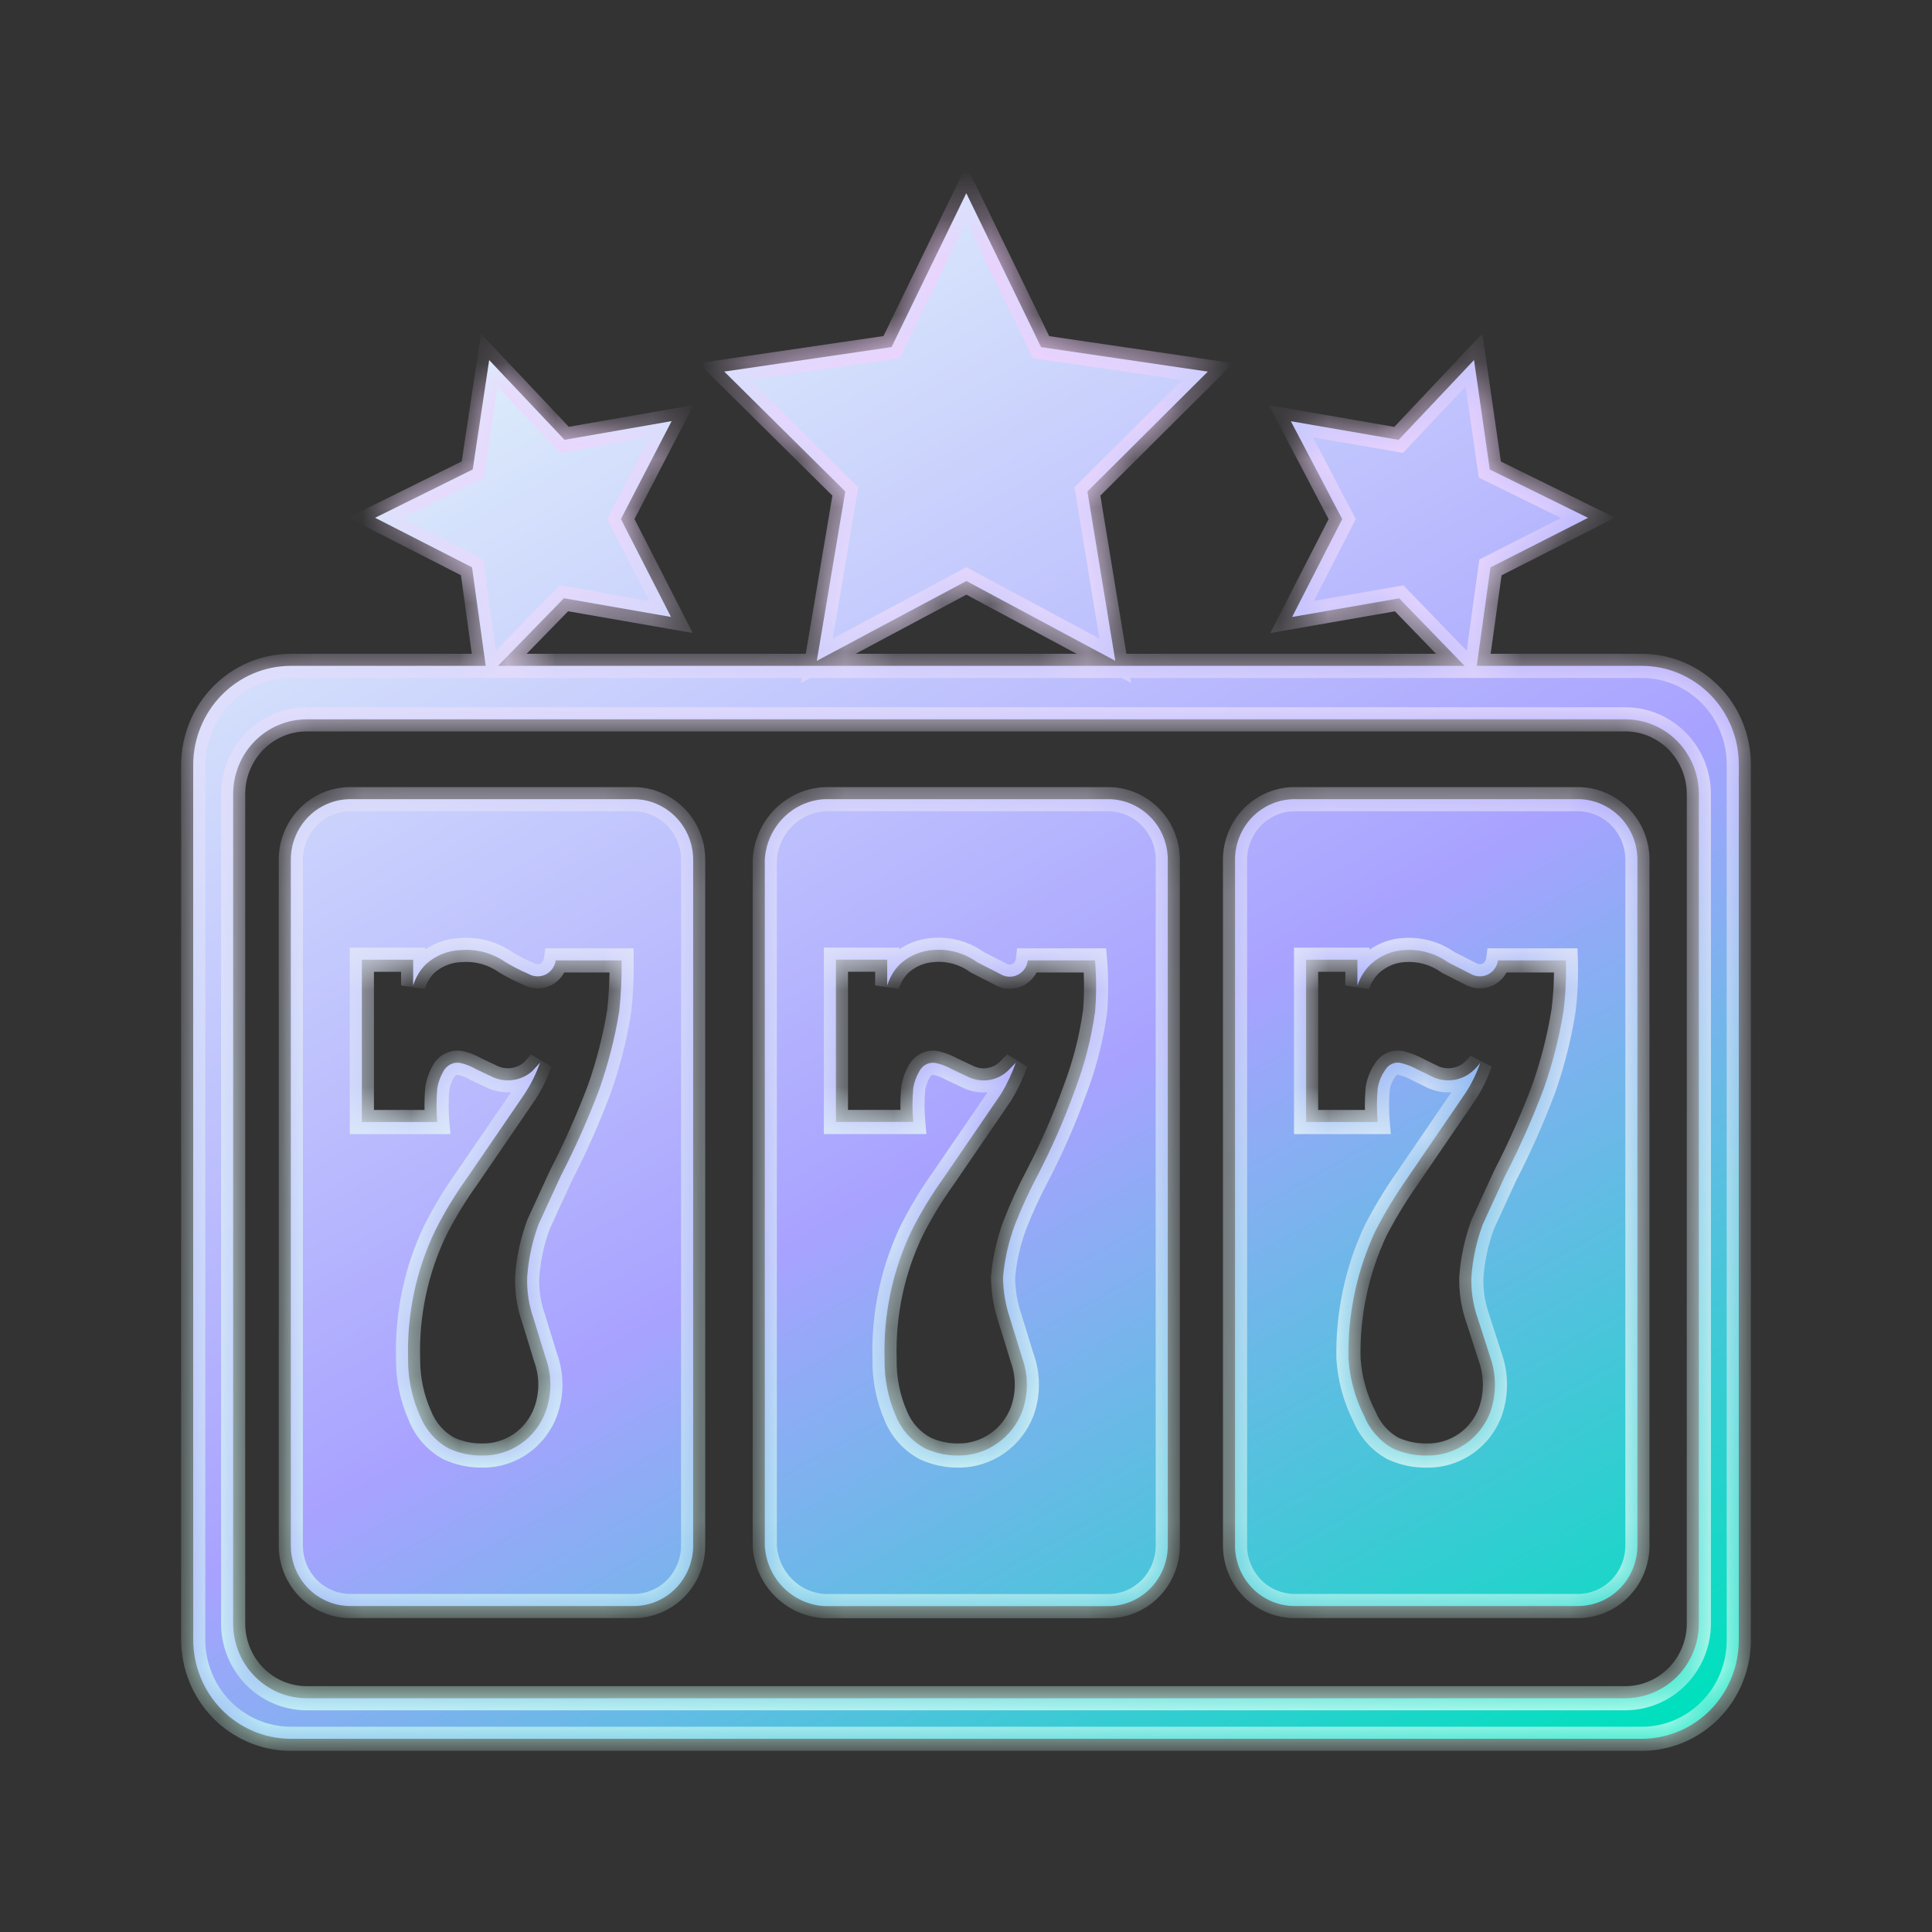 <svg width="40" height="40" viewBox="0 0 40 40" fill="none" xmlns="http://www.w3.org/2000/svg">
<rect x="0" y="0" width="40" height="40" fill="#333333" stroke="none"/>
<mask id="path-1-inside-1_4269_17944" fill="white">
<path fill-rule="evenodd" clip-rule="evenodd" d="M7.254 16.546H13.119C13.445 16.546 13.76 16.68 13.99 16.915C14.221 17.149 14.351 17.467 14.351 17.8V31.999C14.351 32.33 14.221 32.65 13.99 32.885C13.76 33.119 13.446 33.251 13.119 33.251H7.254C6.927 33.251 6.612 33.119 6.382 32.885C6.152 32.65 6.021 32.332 6.021 31.999V17.799C6.021 17.467 6.152 17.147 6.382 16.913C6.612 16.679 6.926 16.546 7.254 16.546ZM12.41 22.547C12.591 22.031 12.728 21.5 12.817 20.96L12.818 20.964C12.858 20.606 12.874 20.245 12.87 19.884H11.506C11.497 19.946 11.473 20.005 11.437 20.056C11.401 20.107 11.352 20.148 11.297 20.176C11.242 20.203 11.18 20.216 11.119 20.214C11.057 20.212 10.996 20.195 10.943 20.164C10.78 20.094 10.622 20.014 10.47 19.923C10.201 19.735 9.877 19.645 9.551 19.67C9.28 19.676 9.02 19.78 8.817 19.964C8.695 20.086 8.605 20.237 8.554 20.403V19.87H7.492V23.23H9.053C9.033 22.999 9.033 22.767 9.053 22.537C9.075 22.399 9.125 22.269 9.198 22.15C9.238 22.09 9.295 22.046 9.361 22.021C9.427 21.997 9.498 21.995 9.565 22.016C9.667 22.042 9.764 22.082 9.855 22.136L10.222 22.309C10.355 22.364 10.499 22.38 10.641 22.357C10.781 22.334 10.915 22.27 11.022 22.175L11.18 22.002C11.101 22.228 10.995 22.443 10.865 22.642L9.67 24.389C9.424 24.731 9.205 25.092 9.014 25.469C8.616 26.298 8.422 27.213 8.449 28.135C8.445 28.544 8.531 28.95 8.699 29.322C8.815 29.606 9.023 29.841 9.289 29.988C9.507 30.088 9.744 30.139 9.984 30.135C10.268 30.14 10.546 30.055 10.781 29.893C11.017 29.731 11.197 29.498 11.296 29.228C11.428 28.867 11.428 28.469 11.296 28.108L11.046 27.295C10.949 27.022 10.906 26.732 10.915 26.442C10.941 26.067 11.02 25.699 11.15 25.348L11.61 24.347C11.911 23.764 12.178 23.162 12.41 22.547Z"/>
<path fill-rule="evenodd" clip-rule="evenodd" d="M15.834 17.8C15.873 17.124 16.403 16.585 17.067 16.546H22.945C23.272 16.546 23.585 16.68 23.817 16.915C23.932 17.031 24.023 17.169 24.084 17.321C24.146 17.473 24.178 17.636 24.178 17.8V32C24.178 32.332 24.047 32.652 23.817 32.886C23.587 33.12 23.273 33.253 22.945 33.253H17.067C16.402 33.214 15.872 32.675 15.834 32V17.8ZM22.263 22.547C22.456 22.035 22.593 21.503 22.67 20.96L22.671 20.964C22.701 20.605 22.701 20.244 22.671 19.884H21.28C21.272 19.948 21.249 20.01 21.212 20.062C21.175 20.114 21.125 20.157 21.067 20.185C21.01 20.212 20.947 20.225 20.883 20.221C20.82 20.217 20.758 20.197 20.704 20.163L20.232 19.922C19.969 19.732 19.648 19.641 19.327 19.668C19.069 19.683 18.824 19.787 18.632 19.962C18.51 20.085 18.42 20.236 18.369 20.402V19.869H17.307V23.229H18.907C18.887 22.998 18.887 22.766 18.907 22.535C18.929 22.398 18.978 22.267 19.052 22.149C19.089 22.092 19.142 22.046 19.206 22.023C19.27 21.999 19.34 21.997 19.405 22.016C19.51 22.042 19.612 22.082 19.707 22.136L20.074 22.309C20.204 22.365 20.348 22.382 20.487 22.359C20.627 22.335 20.756 22.271 20.861 22.175L21.032 22.002C20.951 22.224 20.851 22.439 20.73 22.642L19.535 24.389C19.289 24.731 19.07 25.092 18.879 25.469C18.481 26.298 18.287 27.213 18.314 28.135C18.306 28.544 18.387 28.948 18.55 29.322C18.669 29.608 18.883 29.844 19.154 29.988C19.372 30.088 19.609 30.139 19.849 30.135C20.132 30.136 20.408 30.049 20.642 29.887C20.877 29.726 21.057 29.496 21.161 29.228C21.293 28.867 21.293 28.469 21.161 28.108L20.911 27.295C20.817 27.02 20.769 26.732 20.767 26.442C20.8 26.067 20.884 25.699 21.016 25.348C21.151 25.006 21.304 24.672 21.476 24.347C21.778 23.766 22.041 23.165 22.263 22.547Z"/>
<path fill-rule="evenodd" clip-rule="evenodd" d="M26.803 16.546H32.668C32.995 16.546 33.309 16.68 33.54 16.915C33.77 17.149 33.901 17.467 33.901 17.8V31.999C33.901 32.33 33.77 32.65 33.54 32.885C33.309 33.119 32.996 33.251 32.668 33.251H26.803C26.477 33.251 26.162 33.119 25.931 32.885C25.701 32.65 25.57 32.332 25.57 31.999V17.799C25.57 17.467 25.701 17.147 25.931 16.913C26.162 16.679 26.476 16.546 26.803 16.546ZM31.959 22.547C32.141 22.031 32.277 21.5 32.366 20.96V20.964C32.414 20.606 32.431 20.245 32.419 19.884H31.014C31.005 19.946 30.982 20.005 30.945 20.056C30.909 20.107 30.861 20.148 30.806 20.176C30.75 20.203 30.689 20.216 30.627 20.214C30.565 20.212 30.505 20.195 30.451 20.164L29.979 19.923C29.715 19.736 29.395 19.646 29.074 19.67C28.816 19.684 28.57 19.788 28.379 19.964C28.253 20.085 28.159 20.236 28.104 20.403V19.87H27.041V23.23H28.523C28.503 22.999 28.503 22.767 28.523 22.537C28.545 22.397 28.599 22.265 28.681 22.15C28.715 22.09 28.77 22.045 28.834 22.02C28.898 21.995 28.969 21.994 29.034 22.016C29.139 22.044 29.241 22.084 29.336 22.136L29.691 22.309C29.823 22.364 29.968 22.38 30.109 22.357C30.25 22.334 30.383 22.27 30.491 22.175C30.55 22.124 30.603 22.066 30.648 22.002C30.57 22.228 30.464 22.443 30.333 22.642L29.139 24.389C28.898 24.734 28.679 25.095 28.484 25.469C28.092 26.3 27.899 27.214 27.919 28.135C27.947 28.549 28.058 28.953 28.247 29.322C28.363 29.606 28.571 29.841 28.837 29.988C29.058 30.09 29.3 30.14 29.545 30.135C29.829 30.14 30.107 30.055 30.342 29.893C30.578 29.731 30.757 29.498 30.857 29.228C30.982 28.866 30.982 28.471 30.857 28.108L30.595 27.295C30.499 27.021 30.454 26.732 30.463 26.442C30.49 26.067 30.569 25.699 30.7 25.348L31.159 24.347C31.46 23.764 31.727 23.163 31.959 22.547Z"/>
<path fill-rule="evenodd" clip-rule="evenodd" d="M6.007 36H33.993C34.258 36 34.519 35.946 34.764 35.843C35.008 35.739 35.229 35.588 35.416 35.397C35.602 35.206 35.75 34.98 35.85 34.731C35.95 34.483 36.001 34.216 36 33.947V15.84C36.002 15.571 35.951 15.304 35.85 15.055C35.75 14.806 35.602 14.58 35.416 14.389C35.229 14.198 35.007 14.046 34.763 13.943C34.519 13.839 34.256 13.786 33.992 13.786H30.575L30.858 11.748L32.879 10.721L30.845 9.721L30.518 7.454L28.957 9.107L26.726 8.721L27.789 10.747L26.752 12.774L28.969 12.388L30.322 13.786H10.31L11.675 12.386L13.892 12.773L12.855 10.746L13.905 8.719L11.688 9.106L10.128 7.455L9.787 9.72L7.766 10.72L9.773 11.746L10.056 13.786H6.007C5.474 13.79 4.963 14.008 4.587 14.393C4.211 14.778 4 15.298 4 15.84V33.947C4.001 34.489 4.212 35.009 4.588 35.394C4.964 35.778 5.474 35.996 6.007 36ZM33.651 35.16H6.349C5.945 35.16 5.559 34.997 5.274 34.707C4.987 34.417 4.827 34.023 4.827 33.613V16.44C4.827 16.03 4.988 15.636 5.273 15.346C5.558 15.056 5.945 14.893 6.349 14.893H33.651C34.055 14.893 34.442 15.056 34.727 15.346C35.012 15.636 35.173 16.03 35.173 16.44V33.613C35.173 34.023 35.012 34.416 34.727 34.706C34.442 34.996 34.055 35.159 33.651 35.16Z"/>
<path d="M21.555 7.187L20.006 4L18.459 7.186L14.995 7.693L17.501 10.175L16.911 13.682L20.008 12.029L23.091 13.682L22.514 10.175L25.006 7.694L21.555 7.187Z"/>
</mask>
<path fill-rule="evenodd" clip-rule="evenodd" d="M7.254 16.546H13.119C13.445 16.546 13.76 16.68 13.99 16.915C14.221 17.149 14.351 17.467 14.351 17.8V31.999C14.351 32.33 14.221 32.65 13.99 32.885C13.76 33.119 13.446 33.251 13.119 33.251H7.254C6.927 33.251 6.612 33.119 6.382 32.885C6.152 32.65 6.021 32.332 6.021 31.999V17.799C6.021 17.467 6.152 17.147 6.382 16.913C6.612 16.679 6.926 16.546 7.254 16.546ZM12.41 22.547C12.591 22.031 12.728 21.5 12.817 20.96L12.818 20.964C12.858 20.606 12.874 20.245 12.87 19.884H11.506C11.497 19.946 11.473 20.005 11.437 20.056C11.401 20.107 11.352 20.148 11.297 20.176C11.242 20.203 11.18 20.216 11.119 20.214C11.057 20.212 10.996 20.195 10.943 20.164C10.78 20.094 10.622 20.014 10.47 19.923C10.201 19.735 9.877 19.645 9.551 19.67C9.28 19.676 9.02 19.78 8.817 19.964C8.695 20.086 8.605 20.237 8.554 20.403V19.87H7.492V23.23H9.053C9.033 22.999 9.033 22.767 9.053 22.537C9.075 22.399 9.125 22.269 9.198 22.15C9.238 22.09 9.295 22.046 9.361 22.021C9.427 21.997 9.498 21.995 9.565 22.016C9.667 22.042 9.764 22.082 9.855 22.136L10.222 22.309C10.355 22.364 10.499 22.38 10.641 22.357C10.781 22.334 10.915 22.27 11.022 22.175L11.18 22.002C11.101 22.228 10.995 22.443 10.865 22.642L9.67 24.389C9.424 24.731 9.205 25.092 9.014 25.469C8.616 26.298 8.422 27.213 8.449 28.135C8.445 28.544 8.531 28.95 8.699 29.322C8.815 29.606 9.023 29.841 9.289 29.988C9.507 30.088 9.744 30.139 9.984 30.135C10.268 30.14 10.546 30.055 10.781 29.893C11.017 29.731 11.197 29.498 11.296 29.228C11.428 28.867 11.428 28.469 11.296 28.108L11.046 27.295C10.949 27.022 10.906 26.732 10.915 26.442C10.941 26.067 11.02 25.699 11.15 25.348L11.61 24.347C11.911 23.764 12.178 23.162 12.41 22.547Z" fill="url(#paint0_linear_4269_17944)"/>
<path fill-rule="evenodd" clip-rule="evenodd" d="M15.834 17.8C15.873 17.124 16.403 16.585 17.067 16.546H22.945C23.272 16.546 23.585 16.68 23.817 16.915C23.932 17.031 24.023 17.169 24.084 17.321C24.146 17.473 24.178 17.636 24.178 17.8V32C24.178 32.332 24.047 32.652 23.817 32.886C23.587 33.12 23.273 33.253 22.945 33.253H17.067C16.402 33.214 15.872 32.675 15.834 32V17.8ZM22.263 22.547C22.456 22.035 22.593 21.503 22.67 20.96L22.671 20.964C22.701 20.605 22.701 20.244 22.671 19.884H21.28C21.272 19.948 21.249 20.01 21.212 20.062C21.175 20.114 21.125 20.157 21.067 20.185C21.01 20.212 20.947 20.225 20.883 20.221C20.82 20.217 20.758 20.197 20.704 20.163L20.232 19.922C19.969 19.732 19.648 19.641 19.327 19.668C19.069 19.683 18.824 19.787 18.632 19.962C18.51 20.085 18.42 20.236 18.369 20.402V19.869H17.307V23.229H18.907C18.887 22.998 18.887 22.766 18.907 22.535C18.929 22.398 18.978 22.267 19.052 22.149C19.089 22.092 19.142 22.046 19.206 22.023C19.27 21.999 19.34 21.997 19.405 22.016C19.51 22.042 19.612 22.082 19.707 22.136L20.074 22.309C20.204 22.365 20.348 22.382 20.487 22.359C20.627 22.335 20.756 22.271 20.861 22.175L21.032 22.002C20.951 22.224 20.851 22.439 20.73 22.642L19.535 24.389C19.289 24.731 19.07 25.092 18.879 25.469C18.481 26.298 18.287 27.213 18.314 28.135C18.306 28.544 18.387 28.948 18.55 29.322C18.669 29.608 18.883 29.844 19.154 29.988C19.372 30.088 19.609 30.139 19.849 30.135C20.132 30.136 20.408 30.049 20.642 29.887C20.877 29.726 21.057 29.496 21.161 29.228C21.293 28.867 21.293 28.469 21.161 28.108L20.911 27.295C20.817 27.02 20.769 26.732 20.767 26.442C20.8 26.067 20.884 25.699 21.016 25.348C21.151 25.006 21.304 24.672 21.476 24.347C21.778 23.766 22.041 23.165 22.263 22.547Z" fill="url(#paint1_linear_4269_17944)"/>
<path fill-rule="evenodd" clip-rule="evenodd" d="M26.803 16.546H32.668C32.995 16.546 33.309 16.68 33.54 16.915C33.77 17.149 33.901 17.467 33.901 17.8V31.999C33.901 32.33 33.77 32.65 33.54 32.885C33.309 33.119 32.996 33.251 32.668 33.251H26.803C26.477 33.251 26.162 33.119 25.931 32.885C25.701 32.65 25.57 32.332 25.57 31.999V17.799C25.57 17.467 25.701 17.147 25.931 16.913C26.162 16.679 26.476 16.546 26.803 16.546ZM31.959 22.547C32.141 22.031 32.277 21.5 32.366 20.96V20.964C32.414 20.606 32.431 20.245 32.419 19.884H31.014C31.005 19.946 30.982 20.005 30.945 20.056C30.909 20.107 30.861 20.148 30.806 20.176C30.75 20.203 30.689 20.216 30.627 20.214C30.565 20.212 30.505 20.195 30.451 20.164L29.979 19.923C29.715 19.736 29.395 19.646 29.074 19.67C28.816 19.684 28.57 19.788 28.379 19.964C28.253 20.085 28.159 20.236 28.104 20.403V19.87H27.041V23.23H28.523C28.503 22.999 28.503 22.767 28.523 22.537C28.545 22.397 28.599 22.265 28.681 22.15C28.715 22.09 28.77 22.045 28.834 22.02C28.898 21.995 28.969 21.994 29.034 22.016C29.139 22.044 29.241 22.084 29.336 22.136L29.691 22.309C29.823 22.364 29.968 22.38 30.109 22.357C30.25 22.334 30.383 22.27 30.491 22.175C30.55 22.124 30.603 22.066 30.648 22.002C30.57 22.228 30.464 22.443 30.333 22.642L29.139 24.389C28.898 24.734 28.679 25.095 28.484 25.469C28.092 26.3 27.899 27.214 27.919 28.135C27.947 28.549 28.058 28.953 28.247 29.322C28.363 29.606 28.571 29.841 28.837 29.988C29.058 30.09 29.3 30.14 29.545 30.135C29.829 30.14 30.107 30.055 30.342 29.893C30.578 29.731 30.757 29.498 30.857 29.228C30.982 28.866 30.982 28.471 30.857 28.108L30.595 27.295C30.499 27.021 30.454 26.732 30.463 26.442C30.49 26.067 30.569 25.699 30.7 25.348L31.159 24.347C31.46 23.764 31.727 23.163 31.959 22.547Z" fill="url(#paint2_linear_4269_17944)"/>
<path fill-rule="evenodd" clip-rule="evenodd" d="M6.007 36H33.993C34.258 36 34.519 35.946 34.764 35.843C35.008 35.739 35.229 35.588 35.416 35.397C35.602 35.206 35.75 34.98 35.85 34.731C35.95 34.483 36.001 34.216 36 33.947V15.84C36.002 15.571 35.951 15.304 35.85 15.055C35.75 14.806 35.602 14.58 35.416 14.389C35.229 14.198 35.007 14.046 34.763 13.943C34.519 13.839 34.256 13.786 33.992 13.786H30.575L30.858 11.748L32.879 10.721L30.845 9.721L30.518 7.454L28.957 9.107L26.726 8.721L27.789 10.747L26.752 12.774L28.969 12.388L30.322 13.786H10.31L11.675 12.386L13.892 12.773L12.855 10.746L13.905 8.719L11.688 9.106L10.128 7.455L9.787 9.72L7.766 10.72L9.773 11.746L10.056 13.786H6.007C5.474 13.79 4.963 14.008 4.587 14.393C4.211 14.778 4 15.298 4 15.84V33.947C4.001 34.489 4.212 35.009 4.588 35.394C4.964 35.778 5.474 35.996 6.007 36ZM33.651 35.16H6.349C5.945 35.16 5.559 34.997 5.274 34.707C4.987 34.417 4.827 34.023 4.827 33.613V16.44C4.827 16.03 4.988 15.636 5.273 15.346C5.558 15.056 5.945 14.893 6.349 14.893H33.651C34.055 14.893 34.442 15.056 34.727 15.346C35.012 15.636 35.173 16.03 35.173 16.44V33.613C35.173 34.023 35.012 34.416 34.727 34.706C34.442 34.996 34.055 35.159 33.651 35.16Z" fill="url(#paint3_linear_4269_17944)"/>
<path d="M21.555 7.187L20.006 4L18.459 7.186L14.995 7.693L17.501 10.175L16.911 13.682L20.008 12.029L23.091 13.682L22.514 10.175L25.006 7.694L21.555 7.187Z" fill="url(#paint4_linear_4269_17944)"/>
<path d="M10.126 7.452L10.035 7.538L10.037 7.541L10.128 7.455L10.219 7.369L10.217 7.367L10.126 7.452ZM6.382 32.885L6.56 32.709L6.382 32.885ZM6.382 16.913L6.56 17.088L6.382 16.913ZM12.817 20.96L13.054 20.882L12.57 20.919L12.817 20.96ZM12.41 22.547L12.644 22.635L12.645 22.63L12.41 22.547ZM12.818 20.964L12.58 21.042L13.066 20.991L12.818 20.964ZM12.87 19.884L13.12 19.882L13.118 19.634H12.87V19.884ZM11.506 19.884V19.634H11.29L11.259 19.848L11.506 19.884ZM11.437 20.056L11.233 19.91L11.233 19.912L11.437 20.056ZM11.297 20.176L11.407 20.4L11.408 20.399L11.297 20.176ZM10.943 20.164L11.067 19.947L11.054 19.94L11.041 19.934L10.943 20.164ZM10.47 19.923L10.327 20.128L10.334 20.133L10.342 20.138L10.47 19.923ZM9.551 19.67L9.557 19.92L9.57 19.919L9.551 19.67ZM8.817 19.964L8.649 19.778L8.64 19.787L8.817 19.964ZM8.554 20.403H8.304L8.793 20.476L8.554 20.403ZM8.554 19.87H8.804V19.62H8.554V19.87ZM7.492 19.87V19.62H7.242V19.87H7.492ZM7.492 23.23H7.242V23.48H7.492V23.23ZM9.053 23.23V23.48H9.326L9.302 23.208L9.053 23.23ZM9.053 22.537L8.806 22.498L8.805 22.506L8.804 22.515L9.053 22.537ZM9.198 22.15L8.99 22.012L8.985 22.019L9.198 22.15ZM9.361 22.021L9.273 21.787L9.272 21.788L9.361 22.021ZM9.565 22.016L9.49 22.255L9.497 22.257L9.504 22.259L9.565 22.016ZM9.855 22.136L9.727 22.351L9.737 22.357L9.748 22.362L9.855 22.136ZM10.222 22.309L10.115 22.535L10.127 22.54L10.222 22.309ZM10.641 22.357L10.681 22.604L10.682 22.604L10.641 22.357ZM11.022 22.175L11.188 22.362L11.198 22.353L11.207 22.343L11.022 22.175ZM11.18 22.002L11.416 22.084L10.995 21.834L11.18 22.002ZM10.865 22.642L11.071 22.783L11.074 22.779L10.865 22.642ZM9.67 24.389L9.873 24.535L9.877 24.53L9.67 24.389ZM9.014 25.469L8.791 25.355L8.788 25.36L9.014 25.469ZM8.449 28.135L8.699 28.138L8.699 28.128L8.449 28.135ZM8.699 29.322L8.931 29.227L8.927 29.219L8.699 29.322ZM9.289 29.988L9.168 30.207L9.176 30.211L9.184 30.215L9.289 29.988ZM9.984 30.135L9.989 29.884L9.98 29.885L9.984 30.135ZM10.781 29.893L10.64 29.687L10.639 29.687L10.781 29.893ZM11.296 29.228L11.531 29.314L11.531 29.314L11.296 29.228ZM11.296 28.108L11.057 28.181L11.061 28.194L11.296 28.108ZM11.046 27.295L11.286 27.221L11.282 27.211L11.046 27.295ZM10.915 26.442L10.665 26.424L10.665 26.434L10.915 26.442ZM11.15 25.348L10.923 25.243L10.919 25.252L10.915 25.261L11.15 25.348ZM11.61 24.347L11.387 24.233L11.382 24.243L11.61 24.347ZM17.067 16.546V16.296H17.06L17.053 16.297L17.067 16.546ZM15.834 17.8L15.584 17.786L15.584 17.793V17.8H15.834ZM23.817 16.915L23.995 16.739L23.995 16.739L23.817 16.915ZM24.084 17.321L24.316 17.227V17.227L24.084 17.321ZM24.178 17.8L23.928 17.8V17.8H24.178ZM17.067 33.253L17.053 33.502L17.06 33.503H17.067V33.253ZM15.834 32H15.584V32.007L15.584 32.014L15.834 32ZM22.67 20.96L22.908 20.882L22.422 20.925L22.67 20.96ZM22.263 22.547L22.029 22.459L22.028 22.462L22.263 22.547ZM22.671 20.964L22.434 21.042L22.921 20.985L22.671 20.964ZM22.671 19.884L22.921 19.864L22.901 19.634H22.671V19.884ZM21.28 19.884V19.634H21.058L21.032 19.854L21.28 19.884ZM21.212 20.062L21.416 20.208L21.416 20.208L21.212 20.062ZM21.067 20.185L20.96 19.959L20.96 19.959L21.067 20.185ZM20.883 20.221L20.867 20.471L20.868 20.471L20.883 20.221ZM20.704 20.163L20.838 19.952L20.828 19.945L20.817 19.94L20.704 20.163ZM20.232 19.922L20.085 20.125L20.101 20.136L20.118 20.145L20.232 19.922ZM19.327 19.668L19.341 19.918L19.348 19.917L19.327 19.668ZM18.632 19.962L18.463 19.777L18.455 19.786L18.632 19.962ZM18.369 20.402H18.119L18.608 20.474L18.369 20.402ZM18.369 19.869H18.619V19.619H18.369V19.869ZM17.307 19.869V19.619H17.057V19.869H17.307ZM17.307 23.229H17.057V23.479H17.307V23.229ZM18.907 23.229V23.479H19.18L19.156 23.207L18.907 23.229ZM18.907 22.535L18.66 22.495L18.659 22.504L18.658 22.514L18.907 22.535ZM19.052 22.149L18.842 22.013L18.839 22.017L19.052 22.149ZM19.206 22.023L19.292 22.258L19.293 22.257L19.206 22.023ZM19.405 22.016L19.334 22.256L19.345 22.259L19.405 22.016ZM19.707 22.136L19.584 22.354L19.592 22.358L19.6 22.362L19.707 22.136ZM20.074 22.309L19.968 22.535L19.975 22.538L20.074 22.309ZM20.487 22.359L20.445 22.112L20.487 22.359ZM20.861 22.175L21.03 22.36L21.04 22.35L20.861 22.175ZM21.032 22.002L21.267 22.087L20.854 21.827L21.032 22.002ZM20.73 22.642L20.936 22.783L20.94 22.777L20.944 22.77L20.73 22.642ZM19.535 24.389L19.738 24.535L19.742 24.53L19.535 24.389ZM18.879 25.469L18.656 25.356L18.653 25.36L18.879 25.469ZM18.314 28.135L18.564 28.14L18.564 28.128L18.314 28.135ZM18.55 29.322L18.781 29.226L18.779 29.221L18.55 29.322ZM19.154 29.988L19.037 30.209L19.049 30.215L19.154 29.988ZM19.849 30.135L19.85 29.885L19.845 29.885L19.849 30.135ZM20.642 29.887L20.501 29.682L20.501 29.682L20.642 29.887ZM21.161 29.228L21.394 29.318L21.396 29.314L21.161 29.228ZM21.161 28.108L20.922 28.181L20.926 28.194L21.161 28.108ZM20.911 27.295L21.151 27.222L21.148 27.214L20.911 27.295ZM20.767 26.442L20.518 26.42L20.517 26.431L20.517 26.443L20.767 26.442ZM21.016 25.348L20.784 25.256L20.782 25.259L21.016 25.348ZM21.476 24.347L21.697 24.464L21.698 24.463L21.476 24.347ZM32.366 20.96H32.616L32.119 20.919L32.366 20.96ZM31.959 22.547L32.193 22.635L32.195 22.63L31.959 22.547ZM32.366 20.964H32.116L32.614 20.997L32.366 20.964ZM32.419 19.884L32.668 19.875L32.66 19.634H32.419V19.884ZM31.014 19.884V19.634H30.798L30.767 19.848L31.014 19.884ZM30.945 20.056L30.742 19.91L30.741 19.912L30.945 20.056ZM30.806 20.176L30.915 20.4L30.917 20.399L30.806 20.176ZM30.451 20.164L30.575 19.947L30.565 19.941L30.451 20.164ZM29.979 19.923L29.834 20.127L29.849 20.138L29.865 20.146L29.979 19.923ZM29.074 19.67L29.087 19.919L29.092 19.919L29.074 19.67ZM28.379 19.964L28.21 19.779L28.205 19.784L28.379 19.964ZM28.104 20.403H27.854L28.341 20.481L28.104 20.403ZM28.104 19.87H28.354V19.62H28.104V19.87ZM27.041 19.87V19.62H26.791V19.87H27.041ZM27.041 23.23H26.791V23.48H27.041V23.23ZM28.523 23.23V23.48H28.796L28.773 23.208L28.523 23.23ZM28.523 22.537L28.276 22.498L28.275 22.506L28.274 22.515L28.523 22.537ZM28.681 22.15L28.884 22.296L28.891 22.286L28.897 22.275L28.681 22.15ZM28.834 22.02L28.925 22.253L28.925 22.253L28.834 22.02ZM29.034 22.016L28.954 22.253L28.962 22.256L28.971 22.258L29.034 22.016ZM29.336 22.136L29.217 22.356L29.227 22.361L29.336 22.136ZM29.691 22.309L29.581 22.534L29.588 22.537L29.596 22.54L29.691 22.309ZM30.109 22.357L30.15 22.604L30.15 22.604L30.109 22.357ZM30.491 22.175L30.327 21.986L30.325 21.988L30.491 22.175ZM30.648 22.002L30.884 22.084L30.445 21.857L30.648 22.002ZM30.333 22.642L30.54 22.783L30.542 22.779L30.333 22.642ZM29.139 24.389L29.344 24.532L29.346 24.53L29.139 24.389ZM28.484 25.469L28.262 25.353L28.258 25.362L28.484 25.469ZM27.919 28.135L27.669 28.141L27.67 28.152L27.919 28.135ZM28.247 29.322L28.479 29.227L28.474 29.217L28.47 29.208L28.247 29.322ZM28.837 29.988L28.716 30.207L28.724 30.211L28.732 30.214L28.837 29.988ZM29.545 30.135L29.549 29.884L29.54 29.885L29.545 30.135ZM30.342 29.893L30.201 29.687L30.2 29.687L30.342 29.893ZM30.857 29.228L31.092 29.314L31.093 29.31L30.857 29.228ZM30.857 28.108L30.619 28.185L30.621 28.19L30.857 28.108ZM30.595 27.295L30.832 27.218L30.831 27.212L30.595 27.295ZM30.463 26.442L30.213 26.424L30.213 26.434L30.463 26.442ZM30.7 25.348L30.472 25.243L30.468 25.252L30.465 25.261L30.7 25.348ZM31.159 24.347L30.937 24.233L30.932 24.243L31.159 24.347ZM33.993 36V36.25H33.993L33.993 36ZM6.007 36L6.005 36.25H6.007V36ZM34.764 35.843L34.666 35.613L34.764 35.843ZM36 33.947H35.75L35.75 33.949L36 33.947ZM36 15.84L35.75 15.839V15.84H36ZM35.85 15.055L36.082 14.962V14.962L35.85 15.055ZM35.416 14.389L35.595 14.214L35.416 14.389ZM34.763 13.943L34.86 13.713L34.763 13.943ZM33.992 13.786L33.992 13.536H33.992V13.786ZM30.575 13.786L30.327 13.752L30.288 14.036H30.575V13.786ZM30.858 11.748L30.745 11.525L30.628 11.584L30.61 11.713L30.858 11.748ZM32.879 10.721L32.992 10.944L33.438 10.718L32.989 10.497L32.879 10.721ZM30.845 9.721L30.598 9.757L30.617 9.887L30.735 9.945L30.845 9.721ZM30.518 7.454L30.765 7.418L30.691 6.906L30.336 7.282L30.518 7.454ZM28.957 9.107L28.915 9.353L29.047 9.376L29.139 9.279L28.957 9.107ZM26.726 8.721L26.769 8.474L26.27 8.388L26.505 8.837L26.726 8.721ZM27.789 10.747L28.011 10.861L28.07 10.746L28.01 10.631L27.789 10.747ZM26.752 12.774L26.529 12.66L26.301 13.106L26.795 13.02L26.752 12.774ZM28.969 12.388L29.148 12.214L29.056 12.119L28.926 12.141L28.969 12.388ZM30.322 13.786V14.036H30.911L30.501 13.612L30.322 13.786ZM10.31 13.786L10.131 13.611L9.717 14.036H10.31V13.786ZM11.675 12.386L11.718 12.14L11.588 12.117L11.496 12.212L11.675 12.386ZM13.892 12.773L13.849 13.019L14.342 13.105L14.114 12.659L13.892 12.773ZM12.855 10.746L12.633 10.631L12.574 10.745L12.632 10.86L12.855 10.746ZM13.905 8.719L14.127 8.834L14.358 8.386L13.862 8.473L13.905 8.719ZM11.688 9.106L11.506 9.277L11.598 9.375L11.73 9.352L11.688 9.106ZM10.128 7.455L10.31 7.283L9.958 6.91L9.881 7.418L10.128 7.455ZM9.787 9.72L9.898 9.944L10.014 9.886L10.034 9.757L9.787 9.72ZM7.766 10.72L7.655 10.496L7.209 10.716L7.652 10.943L7.766 10.72ZM9.773 11.746L10.02 11.712L10.002 11.583L9.886 11.524L9.773 11.746ZM10.056 13.786V14.036H10.343L10.304 13.752L10.056 13.786ZM6.007 13.786V13.536L6.005 13.536L6.007 13.786ZM4.587 14.393L4.766 14.568H4.766L4.587 14.393ZM4 15.84L3.75 15.84V15.84H4ZM4 33.947H3.75L3.75 33.948L4 33.947ZM4.588 35.394L4.767 35.219L4.588 35.394ZM6.349 35.16V34.91H6.349L6.349 35.16ZM33.651 35.16V35.41H33.651L33.651 35.16ZM5.274 34.707L5.452 34.532L5.451 34.531L5.274 34.707ZM4.827 16.44L4.577 16.439V16.44H4.827ZM5.273 15.346L5.451 15.522L5.273 15.346ZM6.349 14.893V14.643L6.349 14.643L6.349 14.893ZM33.651 14.893L33.651 14.643H33.651V14.893ZM34.727 15.346L34.549 15.522L34.549 15.522L34.727 15.346ZM35.173 16.44H35.423V16.439L35.173 16.44ZM35.173 33.613L35.423 33.613V33.613H35.173ZM34.727 34.706L34.549 34.531L34.549 34.531L34.727 34.706ZM20.006 4L20.231 3.891L20.006 3.428L19.782 3.891L20.006 4ZM21.555 7.187L21.33 7.296L21.388 7.415L21.519 7.434L21.555 7.187ZM18.459 7.186L18.495 7.433L18.626 7.414L18.684 7.295L18.459 7.186ZM14.995 7.693L14.959 7.446L14.463 7.518L14.819 7.871L14.995 7.693ZM17.501 10.175L17.748 10.216L17.77 10.089L17.677 9.997L17.501 10.175ZM16.911 13.682L16.665 13.64L16.58 14.142L17.029 13.902L16.911 13.682ZM20.008 12.029L20.126 11.808L20.008 11.745L19.89 11.808L20.008 12.029ZM23.091 13.682L22.973 13.902L23.42 14.142L23.338 13.641L23.091 13.682ZM22.514 10.175L22.337 9.998L22.246 10.089L22.267 10.216L22.514 10.175ZM25.006 7.694L25.182 7.871L25.536 7.52L25.042 7.447L25.006 7.694ZM13.119 16.546V16.296H7.254V16.546V16.796H13.119V16.546ZM13.99 16.915L14.169 16.739C13.892 16.458 13.513 16.296 13.119 16.296V16.546V16.796C13.377 16.796 13.628 16.902 13.812 17.09L13.99 16.915ZM14.351 17.8H14.601C14.601 17.402 14.445 17.02 14.169 16.739L13.99 16.915L13.812 17.09C13.996 17.277 14.101 17.532 14.101 17.8H14.351ZM14.351 31.999H14.601V17.8H14.351H14.101V31.999H14.351ZM13.99 32.885L14.169 33.06C14.445 32.779 14.601 32.395 14.601 31.999H14.351H14.101C14.101 32.265 13.996 32.522 13.812 32.709L13.99 32.885ZM13.119 33.251V33.501C13.514 33.501 13.892 33.341 14.169 33.06L13.99 32.885L13.812 32.709C13.628 32.896 13.379 33.001 13.119 33.001V33.251ZM7.254 33.251V33.501H13.119V33.251V33.001H7.254V33.251ZM6.382 32.885L6.204 33.06C6.481 33.341 6.86 33.501 7.254 33.501V33.251V33.001C6.995 33.001 6.744 32.896 6.56 32.709L6.382 32.885ZM6.021 31.999H5.771C5.771 32.397 5.927 32.779 6.204 33.06L6.382 32.885L6.56 32.709C6.376 32.522 6.271 32.267 6.271 31.999H6.021ZM6.021 17.799H5.771V31.999H6.021H6.271V17.799H6.021ZM6.382 16.913L6.204 16.738C5.927 17.019 5.771 17.402 5.771 17.799H6.021H6.271C6.271 17.532 6.376 17.276 6.56 17.088L6.382 16.913ZM7.254 16.546V16.296C6.858 16.296 6.481 16.456 6.204 16.738L6.382 16.913L6.56 17.088C6.744 16.902 6.994 16.796 7.254 16.796V16.546ZM12.817 20.96L12.57 20.919C12.483 21.445 12.351 21.962 12.174 22.464L12.41 22.547L12.645 22.63C12.832 22.101 12.972 21.555 13.063 21.001L12.817 20.96ZM12.818 20.964L13.056 20.886L13.054 20.882L12.817 20.96L12.579 21.038L12.58 21.042L12.818 20.964ZM12.87 19.884L12.62 19.887C12.624 20.238 12.608 20.589 12.569 20.936L12.818 20.964L13.066 20.991C13.107 20.623 13.124 20.251 13.12 19.882L12.87 19.884ZM11.506 19.884V20.134H12.87V19.884V19.634H11.506V19.884ZM11.437 20.056L11.64 20.201C11.7 20.118 11.738 20.022 11.753 19.921L11.506 19.884L11.259 19.848C11.255 19.871 11.246 19.892 11.233 19.91L11.437 20.056ZM11.297 20.176L11.408 20.399C11.501 20.354 11.581 20.285 11.641 20.2L11.437 20.056L11.233 19.912C11.221 19.929 11.204 19.943 11.186 19.952L11.297 20.176ZM11.119 20.214L11.11 20.464C11.213 20.467 11.315 20.445 11.407 20.4L11.297 20.176L11.188 19.951C11.168 19.96 11.148 19.965 11.127 19.964L11.119 20.214ZM10.943 20.164L10.819 20.381C10.908 20.432 11.008 20.46 11.11 20.464L11.119 20.214L11.127 19.964C11.106 19.963 11.085 19.957 11.067 19.947L10.943 20.164ZM10.47 19.923L10.342 20.138C10.504 20.234 10.672 20.32 10.845 20.394L10.943 20.164L11.041 19.934C10.889 19.869 10.741 19.794 10.599 19.709L10.47 19.923ZM9.551 19.67L9.57 19.919C9.838 19.899 10.105 19.972 10.327 20.128L10.47 19.923L10.614 19.718C10.298 19.497 9.916 19.392 9.533 19.42L9.551 19.67ZM8.817 19.964L8.984 20.149C9.144 20.005 9.346 19.925 9.557 19.919L9.551 19.67L9.545 19.42C9.214 19.428 8.897 19.555 8.649 19.778L8.817 19.964ZM8.554 20.403L8.793 20.476C8.832 20.348 8.901 20.233 8.994 20.14L8.817 19.964L8.64 19.787C8.489 19.939 8.377 20.125 8.315 20.331L8.554 20.403ZM8.554 19.87H8.304V20.403H8.554H8.804V19.87H8.554ZM7.492 19.87V20.12H8.554V19.87V19.62H7.492V19.87ZM7.492 23.23H7.742V19.87H7.492H7.242V23.23H7.492ZM9.053 23.23V22.98H7.492V23.23V23.48H9.053V23.23ZM9.053 22.537L8.804 22.515C8.783 22.76 8.783 23.006 8.804 23.252L9.053 23.23L9.302 23.208C9.284 22.992 9.284 22.774 9.302 22.558L9.053 22.537ZM9.198 22.15L8.985 22.019C8.896 22.164 8.834 22.325 8.806 22.498L9.053 22.537L9.3 22.576C9.317 22.472 9.354 22.373 9.411 22.281L9.198 22.15ZM9.361 22.021L9.272 21.788C9.16 21.83 9.06 21.906 8.99 22.012L9.198 22.15L9.406 22.288C9.416 22.274 9.43 22.262 9.449 22.255L9.361 22.021ZM9.565 22.016L9.641 21.778C9.521 21.74 9.391 21.743 9.273 21.787L9.361 22.021L9.448 22.256C9.462 22.251 9.476 22.25 9.49 22.255L9.565 22.016ZM9.855 22.136L9.982 21.921C9.871 21.855 9.752 21.806 9.627 21.774L9.565 22.016L9.504 22.259C9.582 22.278 9.657 22.309 9.727 22.351L9.855 22.136ZM10.222 22.309L10.329 22.083L9.961 21.91L9.855 22.136L9.748 22.362L10.116 22.535L10.222 22.309ZM10.641 22.357L10.6 22.11C10.505 22.126 10.407 22.115 10.318 22.078L10.222 22.309L10.127 22.54C10.302 22.612 10.494 22.635 10.681 22.604L10.641 22.357ZM11.022 22.175L10.857 21.988C10.784 22.052 10.694 22.095 10.6 22.11L10.641 22.357L10.682 22.604C10.869 22.573 11.045 22.488 11.188 22.362L11.022 22.175ZM11.18 22.002L10.995 21.834L10.837 22.007L11.022 22.175L11.207 22.343L11.364 22.17L11.18 22.002ZM10.865 22.642L11.074 22.779C11.216 22.563 11.331 22.329 11.416 22.084L11.18 22.002L10.943 21.92C10.872 22.126 10.775 22.323 10.656 22.505L10.865 22.642ZM9.67 24.389L9.877 24.53L11.071 22.783L10.865 22.642L10.658 22.501L9.464 24.248L9.67 24.389ZM9.014 25.469L9.237 25.582C9.422 25.216 9.635 24.866 9.873 24.535L9.67 24.389L9.467 24.243C9.214 24.595 8.988 24.967 8.791 25.356L9.014 25.469ZM8.449 28.135L8.699 28.128C8.673 27.245 8.859 26.37 9.239 25.577L9.014 25.469L8.788 25.36C8.373 26.226 8.171 27.181 8.199 28.143L8.449 28.135ZM8.699 29.322L8.927 29.219C8.774 28.88 8.696 28.51 8.699 28.138L8.449 28.135L8.199 28.133C8.195 28.578 8.288 29.02 8.471 29.424L8.699 29.322ZM9.289 29.988L9.41 29.769C9.194 29.65 9.025 29.459 8.93 29.227L8.699 29.322L8.467 29.416C8.604 29.753 8.851 30.032 9.168 30.207L9.289 29.988ZM9.984 30.135L9.98 29.885C9.778 29.888 9.578 29.846 9.394 29.761L9.289 29.988L9.184 30.215C9.436 30.331 9.711 30.389 9.988 30.385L9.984 30.135ZM10.781 29.893L10.639 29.687C10.446 29.82 10.22 29.889 9.989 29.885L9.984 30.135L9.979 30.385C10.316 30.391 10.645 30.29 10.924 30.098L10.781 29.893ZM11.296 29.228L11.061 29.142C10.979 29.364 10.832 29.554 10.64 29.687L10.781 29.893L10.923 30.099C11.201 29.907 11.413 29.633 11.531 29.314L11.296 29.228ZM11.296 28.108L11.061 28.194C11.173 28.5 11.173 28.836 11.061 29.142L11.296 29.228L11.531 29.314C11.683 28.897 11.683 28.439 11.531 28.022L11.296 28.108ZM11.046 27.295L10.807 27.368L11.057 28.181L11.296 28.108L11.535 28.035L11.285 27.222L11.046 27.295ZM10.915 26.442L10.665 26.434C10.655 26.754 10.703 27.075 10.811 27.379L11.046 27.295L11.282 27.211C11.195 26.968 11.156 26.709 11.164 26.449L10.915 26.442ZM11.15 25.348L10.915 25.261C10.778 25.635 10.693 26.026 10.665 26.424L10.915 26.442L11.164 26.459C11.189 26.109 11.263 25.763 11.385 25.434L11.15 25.348ZM11.61 24.347L11.382 24.243L10.923 25.243L11.15 25.348L11.377 25.452L11.837 24.452L11.61 24.347ZM12.41 22.547L12.176 22.459C11.947 23.065 11.684 23.658 11.387 24.233L11.61 24.347L11.832 24.462C12.137 23.869 12.408 23.26 12.643 22.635L12.41 22.547ZM17.067 16.546L17.053 16.297C16.258 16.343 15.631 16.986 15.584 17.786L15.834 17.8L16.083 17.815C16.116 17.262 16.548 16.827 17.082 16.796L17.067 16.546ZM22.945 16.546V16.296H17.067V16.546V16.796H22.945V16.546ZM23.817 16.915L23.995 16.739C23.717 16.458 23.34 16.296 22.945 16.296V16.546V16.796C23.203 16.796 23.453 16.902 23.639 17.09L23.817 16.915ZM24.084 17.321L24.316 17.227C24.242 17.044 24.133 16.879 23.995 16.739L23.817 16.915L23.639 17.09C23.73 17.183 23.803 17.293 23.853 17.415L24.084 17.321ZM24.178 17.8L24.428 17.801C24.428 17.604 24.39 17.409 24.316 17.227L24.084 17.321L23.853 17.415C23.903 17.537 23.928 17.668 23.928 17.8L24.178 17.8ZM24.178 32H24.428V17.8H24.178H23.928V32H24.178ZM23.817 32.886L23.995 33.061C24.272 32.78 24.428 32.397 24.428 32H24.178H23.928C23.928 32.267 23.823 32.523 23.639 32.711L23.817 32.886ZM22.945 33.253V33.503C23.341 33.503 23.718 33.343 23.995 33.061L23.817 32.886L23.639 32.711C23.455 32.897 23.205 33.003 22.945 33.003V33.253ZM17.067 33.253V33.503H22.945V33.253V33.003H17.067V33.253ZM15.834 32L15.584 32.014C15.629 32.813 16.258 33.456 17.053 33.502L17.067 33.253L17.082 33.003C16.546 32.972 16.114 32.537 16.083 31.986L15.834 32ZM15.834 17.8H15.584V32H15.834H16.084V17.8H15.834ZM22.67 20.96L22.422 20.925C22.348 21.45 22.216 21.964 22.029 22.459L22.263 22.547L22.497 22.635C22.697 22.106 22.838 21.556 22.918 20.995L22.67 20.96ZM22.671 20.964L22.909 20.886L22.908 20.882L22.67 20.96L22.433 21.038L22.434 21.042L22.671 20.964ZM22.671 19.884L22.422 19.905C22.451 20.25 22.451 20.598 22.422 20.943L22.671 20.964L22.921 20.985C22.951 20.611 22.951 20.237 22.921 19.864L22.671 19.884ZM21.28 19.884V20.134H22.671V19.884V19.634H21.28V19.884ZM21.212 20.062L21.416 20.208C21.479 20.119 21.516 20.016 21.528 19.914L21.28 19.884L21.032 19.854C21.029 19.88 21.02 19.902 21.009 19.917L21.212 20.062ZM21.067 20.185L21.175 20.411C21.273 20.364 21.355 20.292 21.416 20.208L21.212 20.062L21.009 19.917C20.995 19.937 20.977 19.951 20.96 19.959L21.067 20.185ZM20.883 20.221L20.868 20.471C20.976 20.477 21.081 20.455 21.175 20.411L21.067 20.185L20.96 19.959C20.939 19.969 20.918 19.973 20.898 19.972L20.883 20.221ZM20.704 20.163L20.57 20.374C20.659 20.43 20.761 20.464 20.867 20.471L20.883 20.221L20.899 19.972C20.878 19.97 20.857 19.963 20.838 19.952L20.704 20.163ZM20.232 19.922L20.118 20.145L20.59 20.385L20.704 20.163L20.817 19.94L20.345 19.699L20.232 19.922ZM19.327 19.668L19.348 19.917C19.608 19.895 19.87 19.969 20.085 20.125L20.232 19.922L20.378 19.719C20.068 19.495 19.688 19.387 19.305 19.419L19.327 19.668ZM18.632 19.962L18.8 20.147C18.95 20.01 19.141 19.93 19.341 19.918L19.327 19.668L19.312 19.419C18.997 19.437 18.697 19.564 18.463 19.777L18.632 19.962ZM18.369 20.402L18.608 20.474C18.647 20.347 18.716 20.232 18.809 20.139L18.632 19.962L18.455 19.786C18.304 19.937 18.192 20.124 18.13 20.329L18.369 20.402ZM18.369 19.869H18.119V20.402H18.369H18.619V19.869H18.369ZM17.307 19.869V20.119H18.369V19.869V19.619H17.307V19.869ZM17.307 23.229H17.557V19.869H17.307H17.057V23.229H17.307ZM18.907 23.229V22.979H17.307V23.229V23.479H18.907V23.229ZM18.907 22.535L18.658 22.514C18.636 22.759 18.636 23.005 18.658 23.25L18.907 23.229L19.156 23.207C19.137 22.991 19.137 22.773 19.156 22.557L18.907 22.535ZM19.052 22.149L18.839 22.017C18.748 22.163 18.688 22.325 18.66 22.495L18.907 22.535L19.154 22.575C19.171 22.471 19.208 22.37 19.264 22.281L19.052 22.149ZM19.206 22.023L19.12 21.788C19.001 21.832 18.905 21.915 18.842 22.013L19.052 22.149L19.261 22.285C19.272 22.268 19.284 22.261 19.292 22.258L19.206 22.023ZM19.405 22.016L19.476 21.776C19.359 21.742 19.234 21.746 19.12 21.788L19.206 22.023L19.293 22.257C19.306 22.253 19.32 22.252 19.334 22.256L19.405 22.016ZM19.707 22.136L19.83 21.918C19.715 21.854 19.592 21.805 19.464 21.773L19.405 22.016L19.345 22.259C19.429 22.279 19.509 22.311 19.584 22.354L19.707 22.136ZM20.074 22.309L20.181 22.083L19.813 21.91L19.707 22.136L19.6 22.362L19.968 22.535L20.074 22.309ZM20.487 22.359L20.445 22.112C20.353 22.128 20.259 22.116 20.173 22.079L20.074 22.309L19.975 22.538C20.15 22.614 20.342 22.637 20.529 22.605L20.487 22.359ZM20.861 22.175L20.693 21.991C20.623 22.055 20.537 22.096 20.445 22.112L20.487 22.359L20.529 22.605C20.716 22.573 20.89 22.488 21.03 22.359L20.861 22.175ZM21.032 22.002L20.854 21.827L20.683 22L20.861 22.175L21.04 22.35L21.21 22.177L21.032 22.002ZM20.73 22.642L20.944 22.77C21.075 22.553 21.181 22.323 21.267 22.087L21.032 22.002L20.797 21.917C20.721 22.125 20.628 22.326 20.515 22.514L20.73 22.642ZM19.535 24.389L19.742 24.53L20.936 22.783L20.73 22.642L20.523 22.501L19.329 24.248L19.535 24.389ZM18.879 25.469L19.102 25.582C19.287 25.216 19.5 24.866 19.738 24.535L19.535 24.389L19.332 24.243C19.079 24.595 18.852 24.967 18.656 25.356L18.879 25.469ZM18.314 28.135L18.564 28.128C18.538 27.245 18.724 26.37 19.104 25.577L18.879 25.469L18.653 25.36C18.238 26.226 18.036 27.181 18.064 28.143L18.314 28.135ZM18.55 29.322L18.779 29.221C18.63 28.881 18.557 28.512 18.564 28.14L18.314 28.135L18.064 28.13C18.055 28.575 18.143 29.015 18.321 29.422L18.55 29.322ZM19.154 29.988L19.271 29.767C19.052 29.65 18.878 29.459 18.781 29.226L18.55 29.322L18.319 29.418C18.46 29.757 18.714 30.037 19.037 30.209L19.154 29.988ZM19.849 30.135L19.845 29.885C19.643 29.888 19.443 29.846 19.259 29.761L19.154 29.988L19.049 30.215C19.301 30.331 19.576 30.389 19.853 30.385L19.849 30.135ZM20.642 29.887L20.501 29.682C20.308 29.815 20.081 29.886 19.85 29.885L19.849 30.135L19.848 30.385C20.183 30.386 20.509 30.283 20.784 30.093L20.642 29.887ZM21.161 29.228L20.928 29.138C20.842 29.36 20.693 29.549 20.501 29.682L20.642 29.887L20.784 30.093C21.061 29.903 21.273 29.632 21.394 29.318L21.161 29.228ZM21.161 28.108L20.926 28.194C21.038 28.5 21.038 28.836 20.926 29.142L21.161 29.228L21.396 29.314C21.548 28.897 21.548 28.439 21.396 28.022L21.161 28.108ZM20.911 27.295L20.672 27.368L20.922 28.181L21.161 28.108L21.4 28.035L21.15 27.222L20.911 27.295ZM20.767 26.442L20.517 26.443C20.519 26.761 20.572 27.076 20.675 27.376L20.911 27.295L21.148 27.214C21.063 26.965 21.018 26.704 21.017 26.44L20.767 26.442ZM21.016 25.348L20.782 25.259C20.642 25.632 20.553 26.022 20.518 26.42L20.767 26.442L21.016 26.463C21.047 26.112 21.126 25.766 21.25 25.436L21.016 25.348ZM21.476 24.347L21.255 24.23C21.079 24.563 20.921 24.905 20.784 25.256L21.016 25.348L21.249 25.439C21.38 25.106 21.529 24.78 21.697 24.464L21.476 24.347ZM22.263 22.547L22.028 22.462C21.81 23.07 21.551 23.661 21.254 24.232L21.476 24.347L21.698 24.463C22.005 23.872 22.273 23.26 22.498 22.631L22.263 22.547ZM32.668 16.546V16.296H26.803V16.546V16.796H32.668V16.546ZM33.54 16.915L33.718 16.739C33.441 16.458 33.063 16.296 32.668 16.296V16.546V16.796C32.926 16.796 33.177 16.902 33.362 17.09L33.54 16.915ZM33.901 17.8H34.151C34.151 17.402 33.995 17.02 33.718 16.739L33.54 16.915L33.362 17.09C33.546 17.277 33.651 17.532 33.651 17.8H33.901ZM33.901 31.999H34.151V17.8H33.901H33.651V31.999H33.901ZM33.54 32.885L33.718 33.06C33.995 32.779 34.151 32.395 34.151 31.999H33.901H33.651C33.651 32.265 33.546 32.522 33.362 32.709L33.54 32.885ZM32.668 33.251V33.501C33.064 33.501 33.441 33.341 33.718 33.06L33.54 32.885L33.362 32.709C33.178 32.896 32.928 33.001 32.668 33.001V33.251ZM26.803 33.251V33.501H32.668V33.251V33.001H26.803V33.251ZM25.931 32.885L25.753 33.06C26.03 33.341 26.409 33.501 26.803 33.501V33.251V33.001C26.544 33.001 26.294 32.896 26.11 32.709L25.931 32.885ZM25.57 31.999H25.32C25.32 32.397 25.477 32.779 25.753 33.06L25.931 32.885L26.11 32.709C25.926 32.522 25.82 32.267 25.82 31.999H25.57ZM25.57 17.799H25.32V31.999H25.57H25.82V17.799H25.57ZM25.931 16.913L25.753 16.738C25.477 17.019 25.32 17.402 25.32 17.799H25.57H25.82C25.82 17.532 25.926 17.276 26.11 17.088L25.931 16.913ZM26.803 16.546V16.296C26.408 16.296 26.03 16.456 25.753 16.738L25.931 16.913L26.11 17.088C26.294 16.902 26.543 16.796 26.803 16.796V16.546ZM32.366 20.96L32.119 20.919C32.033 21.445 31.9 21.962 31.723 22.464L31.959 22.547L32.195 22.63C32.382 22.101 32.521 21.555 32.613 21.001L32.366 20.96ZM32.366 20.964H32.616V20.96H32.366H32.116V20.964H32.366ZM32.419 19.884L32.169 19.893C32.181 20.24 32.164 20.587 32.118 20.931L32.366 20.964L32.614 20.997C32.663 20.625 32.681 20.25 32.668 19.875L32.419 19.884ZM31.014 19.884V20.134H32.419V19.884V19.634H31.014V19.884ZM30.945 20.056L31.149 20.201C31.208 20.118 31.247 20.022 31.262 19.921L31.014 19.884L30.767 19.848C30.764 19.871 30.755 19.892 30.742 19.91L30.945 20.056ZM30.806 20.176L30.917 20.399C31.009 20.354 31.09 20.285 31.149 20.2L30.945 20.056L30.741 19.912C30.729 19.929 30.712 19.943 30.695 19.952L30.806 20.176ZM30.627 20.214L30.619 20.464C30.721 20.467 30.823 20.445 30.915 20.4L30.806 20.176L30.696 19.951C30.677 19.96 30.656 19.965 30.635 19.964L30.627 20.214ZM30.451 20.164L30.327 20.381C30.416 20.432 30.516 20.46 30.619 20.464L30.627 20.214L30.635 19.964C30.614 19.963 30.594 19.957 30.575 19.947L30.451 20.164ZM29.979 19.923L29.865 20.146L30.338 20.387L30.451 20.164L30.565 19.941L30.092 19.701L29.979 19.923ZM29.074 19.67L29.092 19.919C29.355 19.9 29.617 19.973 29.834 20.127L29.979 19.923L30.123 19.719C29.812 19.499 29.435 19.393 29.056 19.42L29.074 19.67ZM28.379 19.964L28.548 20.148C28.697 20.011 28.888 19.93 29.087 19.919L29.074 19.67L29.06 19.42C28.744 19.437 28.444 19.564 28.21 19.779L28.379 19.964ZM28.104 20.403L28.341 20.481C28.384 20.352 28.456 20.236 28.553 20.143L28.379 19.964L28.205 19.784C28.05 19.934 27.934 20.12 27.866 20.325L28.104 20.403ZM28.104 19.87H27.854V20.403H28.104H28.354V19.87H28.104ZM27.041 19.87V20.12H28.104V19.87V19.62H27.041V19.87ZM27.041 23.23H27.291V19.87H27.041H26.791V23.23H27.041ZM28.523 23.23V22.98H27.041V23.23V23.48H28.523V23.23ZM28.523 22.537L28.274 22.515C28.253 22.76 28.253 23.006 28.274 23.252L28.523 23.23L28.773 23.208C28.754 22.992 28.754 22.774 28.773 22.558L28.523 22.537ZM28.681 22.15L28.477 22.005C28.373 22.151 28.304 22.32 28.276 22.498L28.523 22.537L28.77 22.575C28.786 22.474 28.826 22.378 28.884 22.296L28.681 22.15ZM28.834 22.02L28.744 21.787C28.63 21.831 28.529 21.913 28.464 22.025L28.681 22.15L28.897 22.275C28.902 22.267 28.911 22.259 28.925 22.253L28.834 22.02ZM29.034 22.016L29.114 21.779C28.994 21.739 28.864 21.741 28.744 21.787L28.834 22.02L28.925 22.253C28.933 22.25 28.944 22.25 28.954 22.253L29.034 22.016ZM29.336 22.136L29.456 21.916C29.342 21.855 29.222 21.807 29.098 21.774L29.034 22.016L28.971 22.258C29.056 22.28 29.139 22.313 29.217 22.355L29.336 22.136ZM29.691 22.309L29.8 22.084L29.446 21.911L29.336 22.136L29.227 22.361L29.581 22.534L29.691 22.309ZM30.109 22.357L30.069 22.11C29.974 22.126 29.876 22.115 29.786 22.078L29.691 22.309L29.596 22.54C29.771 22.612 29.963 22.635 30.15 22.604L30.109 22.357ZM30.491 22.175L30.325 21.988C30.253 22.052 30.162 22.095 30.068 22.11L30.109 22.357L30.15 22.604C30.338 22.573 30.514 22.488 30.656 22.362L30.491 22.175ZM30.648 22.002L30.445 21.857C30.411 21.904 30.371 21.948 30.327 21.986L30.491 22.175L30.654 22.364C30.729 22.3 30.795 22.227 30.852 22.147L30.648 22.002ZM30.333 22.642L30.542 22.779C30.684 22.563 30.799 22.329 30.884 22.084L30.648 22.002L30.412 21.92C30.34 22.126 30.244 22.323 30.124 22.505L30.333 22.642ZM29.139 24.389L29.346 24.53L30.54 22.783L30.333 22.642L30.127 22.501L28.933 24.248L29.139 24.389ZM28.484 25.469L28.705 25.584C28.896 25.22 29.109 24.869 29.344 24.532L29.139 24.389L28.934 24.246C28.687 24.6 28.462 24.97 28.262 25.353L28.484 25.469ZM27.919 28.135L28.169 28.13C28.149 27.247 28.335 26.372 28.71 25.575L28.484 25.469L28.258 25.362C27.849 26.229 27.648 27.181 27.669 28.141L27.919 28.135ZM28.247 29.322L28.47 29.208C28.296 28.87 28.194 28.499 28.169 28.119L27.919 28.135L27.67 28.152C27.7 28.6 27.82 29.037 28.024 29.436L28.247 29.322ZM28.837 29.988L28.958 29.769C28.742 29.65 28.573 29.459 28.479 29.227L28.247 29.322L28.015 29.416C28.152 29.753 28.4 30.032 28.716 30.207L28.837 29.988ZM29.545 30.135L29.54 29.885C29.332 29.889 29.128 29.847 28.942 29.761L28.837 29.988L28.732 30.214C28.989 30.334 29.269 30.391 29.55 30.385L29.545 30.135ZM30.342 29.893L30.2 29.687C30.007 29.82 29.781 29.889 29.549 29.885L29.545 30.135L29.54 30.385C29.878 30.391 30.206 30.29 30.484 30.098L30.342 29.893ZM30.857 29.228L30.622 29.142C30.541 29.364 30.393 29.554 30.201 29.687L30.342 29.893L30.484 30.099C30.762 29.907 30.974 29.633 31.092 29.314L30.857 29.228ZM30.857 28.108L30.621 28.19C30.728 28.499 30.728 28.837 30.621 29.146L30.857 29.228L31.093 29.31C31.237 28.894 31.237 28.442 31.093 28.026L30.857 28.108ZM30.595 27.295L30.357 27.372L30.619 28.185L30.857 28.108L31.095 28.031L30.832 27.218L30.595 27.295ZM30.463 26.442L30.213 26.434C30.203 26.755 30.253 27.075 30.359 27.378L30.595 27.295L30.831 27.212C30.745 26.968 30.705 26.709 30.713 26.449L30.463 26.442ZM30.7 25.348L30.465 25.261C30.327 25.634 30.242 26.026 30.213 26.424L30.463 26.442L30.712 26.46C30.737 26.109 30.812 25.764 30.934 25.434L30.7 25.348ZM31.159 24.347L30.932 24.243L30.472 25.243L30.7 25.348L30.927 25.452L31.386 24.452L31.159 24.347ZM31.959 22.547L31.725 22.459C31.497 23.065 31.234 23.658 30.937 24.233L31.159 24.347L31.381 24.462C31.687 23.87 31.958 23.26 32.193 22.635L31.959 22.547ZM33.993 36V35.75H6.007V36V36.25H33.993V36ZM34.764 35.843L34.666 35.613C34.453 35.703 34.224 35.75 33.993 35.75L33.993 36L33.993 36.25C34.291 36.25 34.586 36.189 34.861 36.073L34.764 35.843ZM35.416 35.397L35.237 35.222C35.074 35.39 34.88 35.522 34.666 35.613L34.764 35.843L34.861 36.073C35.136 35.957 35.385 35.786 35.595 35.572L35.416 35.397ZM35.85 34.731L35.618 34.638C35.53 34.857 35.401 35.055 35.237 35.222L35.416 35.397L35.595 35.572C35.804 35.358 35.97 35.104 36.082 34.825L35.85 34.731ZM36 33.947L35.75 33.949C35.751 34.185 35.706 34.419 35.618 34.638L35.85 34.731L36.082 34.825C36.194 34.546 36.252 34.247 36.25 33.946L36 33.947ZM36 15.84H35.75V33.947H36H36.25V15.84H36ZM35.85 15.055L35.618 15.149C35.707 15.367 35.751 15.602 35.75 15.839L36 15.84L36.25 15.841C36.252 15.54 36.195 15.241 36.082 14.962L35.85 15.055ZM35.416 14.389L35.237 14.564C35.401 14.731 35.53 14.93 35.618 15.149L35.85 15.055L36.082 14.962C35.97 14.683 35.804 14.428 35.595 14.214L35.416 14.389ZM34.763 13.943L34.666 14.173C34.879 14.264 35.074 14.396 35.237 14.564L35.416 14.389L35.595 14.214C35.385 14 35.136 13.829 34.86 13.713L34.763 13.943ZM33.992 13.786L33.992 14.036C34.223 14.036 34.452 14.083 34.666 14.173L34.763 13.943L34.86 13.713C34.585 13.596 34.29 13.536 33.992 13.536L33.992 13.786ZM30.575 13.786V14.036H33.992V13.786V13.536H30.575V13.786ZM30.858 11.748L30.61 11.713L30.327 13.752L30.575 13.786L30.823 13.82L31.106 11.782L30.858 11.748ZM32.879 10.721L32.766 10.498L30.745 11.525L30.858 11.748L30.971 11.971L32.992 10.944L32.879 10.721ZM30.845 9.721L30.735 9.945L32.769 10.946L32.879 10.721L32.989 10.497L30.956 9.497L30.845 9.721ZM30.518 7.454L30.27 7.489L30.598 9.757L30.845 9.721L31.093 9.685L30.765 7.418L30.518 7.454ZM28.957 9.107L29.139 9.279L30.699 7.625L30.518 7.454L30.336 7.282L28.776 8.935L28.957 9.107ZM26.726 8.721L26.684 8.967L28.915 9.353L28.957 9.107L29 8.861L26.769 8.474L26.726 8.721ZM27.789 10.747L28.01 10.631L26.948 8.605L26.726 8.721L26.505 8.837L27.567 10.863L27.789 10.747ZM26.752 12.774L26.974 12.888L28.011 10.861L27.789 10.747L27.566 10.633L26.529 12.66L26.752 12.774ZM28.969 12.388L28.926 12.141L26.709 12.528L26.752 12.774L26.795 13.02L29.012 12.634L28.969 12.388ZM30.322 13.786L30.501 13.612L29.148 12.214L28.969 12.388L28.789 12.562L30.142 13.96L30.322 13.786ZM10.31 13.786V14.036H30.322V13.786V13.536H10.31V13.786ZM10.31 13.786L10.489 13.961L11.854 12.561L11.675 12.386L11.496 12.212L10.131 13.611L10.31 13.786ZM11.675 12.386L11.632 12.633L13.849 13.019L13.892 12.773L13.935 12.526L11.718 12.14L11.675 12.386ZM13.892 12.773L14.114 12.659L13.078 10.632L12.855 10.746L12.632 10.86L13.669 12.887L13.892 12.773ZM12.855 10.746L13.077 10.861L14.127 8.834L13.905 8.719L13.682 8.604L12.633 10.631L12.855 10.746ZM13.905 8.719L13.862 8.473L11.645 8.859L11.688 9.106L11.73 9.352L13.947 8.966L13.905 8.719ZM11.688 9.106L11.869 8.934L10.31 7.283L10.128 7.455L9.947 7.627L11.506 9.277L11.688 9.106ZM10.128 7.455L9.881 7.418L9.54 9.682L9.787 9.72L10.034 9.757L10.376 7.492L10.128 7.455ZM9.787 9.72L9.676 9.496L7.655 10.496L7.766 10.72L7.877 10.944L9.898 9.944L9.787 9.72ZM7.766 10.72L7.652 10.943L9.659 11.969L9.773 11.746L9.886 11.524L7.879 10.497L7.766 10.72ZM9.773 11.746L9.525 11.781L9.808 13.82L10.056 13.786L10.304 13.752L10.02 11.712L9.773 11.746ZM6.007 13.786V14.036H10.056V13.786V13.536H6.007V13.786ZM4.587 14.393L4.766 14.568C5.096 14.23 5.543 14.04 6.009 14.036L6.007 13.786L6.005 13.536C5.404 13.541 4.831 13.786 4.409 14.218L4.587 14.393ZM4 15.84L4.25 15.84C4.25 15.363 4.436 14.905 4.766 14.568L4.587 14.393L4.409 14.218C3.987 14.65 3.75 15.233 3.75 15.84L4 15.84ZM4 33.947H4.25V15.84H4H3.75V33.947H4ZM4.588 35.394L4.767 35.219C4.437 34.881 4.251 34.424 4.25 33.947L4 33.947L3.75 33.948C3.751 34.554 3.987 35.137 4.409 35.568L4.588 35.394ZM6.007 36L6.009 35.75C5.543 35.746 5.096 35.556 4.767 35.219L4.588 35.394L4.409 35.568C4.831 36 5.405 36.245 6.005 36.25L6.007 36ZM6.349 35.16V35.41H33.651V35.16V34.91H6.349V35.16ZM5.274 34.707L5.096 34.883C5.428 35.219 5.877 35.41 6.349 35.41L6.349 35.16L6.349 34.91C6.013 34.91 5.691 34.774 5.452 34.532L5.274 34.707ZM4.827 33.613H4.577C4.577 34.088 4.762 34.545 5.096 34.883L5.274 34.707L5.451 34.531C5.212 34.289 5.077 33.958 5.077 33.613H4.827ZM4.827 16.44H4.577V33.613H4.827H5.077V16.44H4.827ZM5.273 15.346L5.095 15.171C4.763 15.508 4.577 15.964 4.577 16.439L4.827 16.44L5.077 16.44C5.077 16.095 5.212 15.765 5.451 15.522L5.273 15.346ZM6.349 14.893L6.349 14.643C5.878 14.643 5.427 14.834 5.095 15.171L5.273 15.346L5.451 15.522C5.69 15.279 6.013 15.143 6.349 15.143L6.349 14.893ZM33.651 14.893V14.643H6.349V14.893V15.143H33.651V14.893ZM34.727 15.346L34.905 15.171C34.573 14.834 34.123 14.643 33.651 14.643L33.651 14.893L33.651 15.143C33.987 15.143 34.31 15.279 34.549 15.522L34.727 15.346ZM35.173 16.44L35.423 16.439C35.423 15.964 35.237 15.508 34.905 15.171L34.727 15.346L34.549 15.522C34.788 15.765 34.923 16.095 34.923 16.44L35.173 16.44ZM35.173 33.613H35.423V16.44H35.173H34.923V33.613H35.173ZM34.727 34.706L34.905 34.882C35.237 34.544 35.423 34.088 35.423 33.613L35.173 33.613L34.923 33.613C34.923 33.958 34.788 34.288 34.549 34.531L34.727 34.706ZM33.651 35.16L33.651 35.41C34.123 35.409 34.573 35.219 34.905 34.882L34.727 34.706L34.549 34.531C34.31 34.774 33.987 34.909 33.651 34.91L33.651 35.16ZM20.006 4L19.782 4.109L21.33 7.296L21.555 7.187L21.78 7.078L20.231 3.891L20.006 4ZM18.459 7.186L18.684 7.295L20.231 4.109L20.006 4L19.782 3.891L18.234 7.076L18.459 7.186ZM14.995 7.693L15.031 7.94L18.495 7.433L18.459 7.186L18.423 6.938L14.959 7.446L14.995 7.693ZM17.501 10.175L17.677 9.997L15.171 7.515L14.995 7.693L14.819 7.871L17.326 10.353L17.501 10.175ZM16.911 13.682L17.158 13.723L17.748 10.216L17.501 10.175L17.255 10.133L16.665 13.64L16.911 13.682ZM20.008 12.029L19.89 11.808L16.794 13.461L16.911 13.682L17.029 13.902L20.125 12.249L20.008 12.029ZM23.091 13.682L23.209 13.462L20.126 11.808L20.008 12.029L19.89 12.249L22.973 13.902L23.091 13.682ZM22.514 10.175L22.267 10.216L22.845 13.723L23.091 13.682L23.338 13.641L22.761 10.134L22.514 10.175ZM25.006 7.694L24.83 7.517L22.337 9.998L22.514 10.175L22.69 10.352L25.182 7.871L25.006 7.694ZM21.555 7.187L21.519 7.434L24.97 7.942L25.006 7.694L25.042 7.447L21.591 6.94L21.555 7.187Z" fill="url(#paint5_linear_4269_17944)" mask="url(#path-1-inside-1_4269_17944)"/>
<defs>
<linearGradient id="paint0_linear_4269_17944" x1="6.292" y1="4" x2="26.649" y2="39.992" gradientUnits="userSpaceOnUse">
<stop stop-color="#EAFFFA"/>
<stop offset="0.58" stop-color="#A8A2FF"/>
<stop offset="1" stop-color="#00E0BE"/>
</linearGradient>
<linearGradient id="paint1_linear_4269_17944" x1="6.292" y1="4" x2="26.649" y2="39.992" gradientUnits="userSpaceOnUse">
<stop stop-color="#EAFFFA"/>
<stop offset="0.58" stop-color="#A8A2FF"/>
<stop offset="1" stop-color="#00E0BE"/>
</linearGradient>
<linearGradient id="paint2_linear_4269_17944" x1="6.292" y1="4" x2="26.649" y2="39.992" gradientUnits="userSpaceOnUse">
<stop stop-color="#EAFFFA"/>
<stop offset="0.58" stop-color="#A8A2FF"/>
<stop offset="1" stop-color="#00E0BE"/>
</linearGradient>
<linearGradient id="paint3_linear_4269_17944" x1="6.292" y1="4" x2="26.649" y2="39.992" gradientUnits="userSpaceOnUse">
<stop stop-color="#EAFFFA"/>
<stop offset="0.58" stop-color="#A8A2FF"/>
<stop offset="1" stop-color="#00E0BE"/>
</linearGradient>
<linearGradient id="paint4_linear_4269_17944" x1="6.292" y1="4" x2="26.649" y2="39.992" gradientUnits="userSpaceOnUse">
<stop stop-color="#EAFFFA"/>
<stop offset="0.58" stop-color="#A8A2FF"/>
<stop offset="1" stop-color="#00E0BE"/>
</linearGradient>
<linearGradient id="paint5_linear_4269_17944" x1="20" y1="4" x2="20" y2="36" gradientUnits="userSpaceOnUse">
<stop stop-color="#F5CCFF"/>
<stop offset="1" stop-color="#CCFFF3"/>
</linearGradient>
</defs>
</svg>
